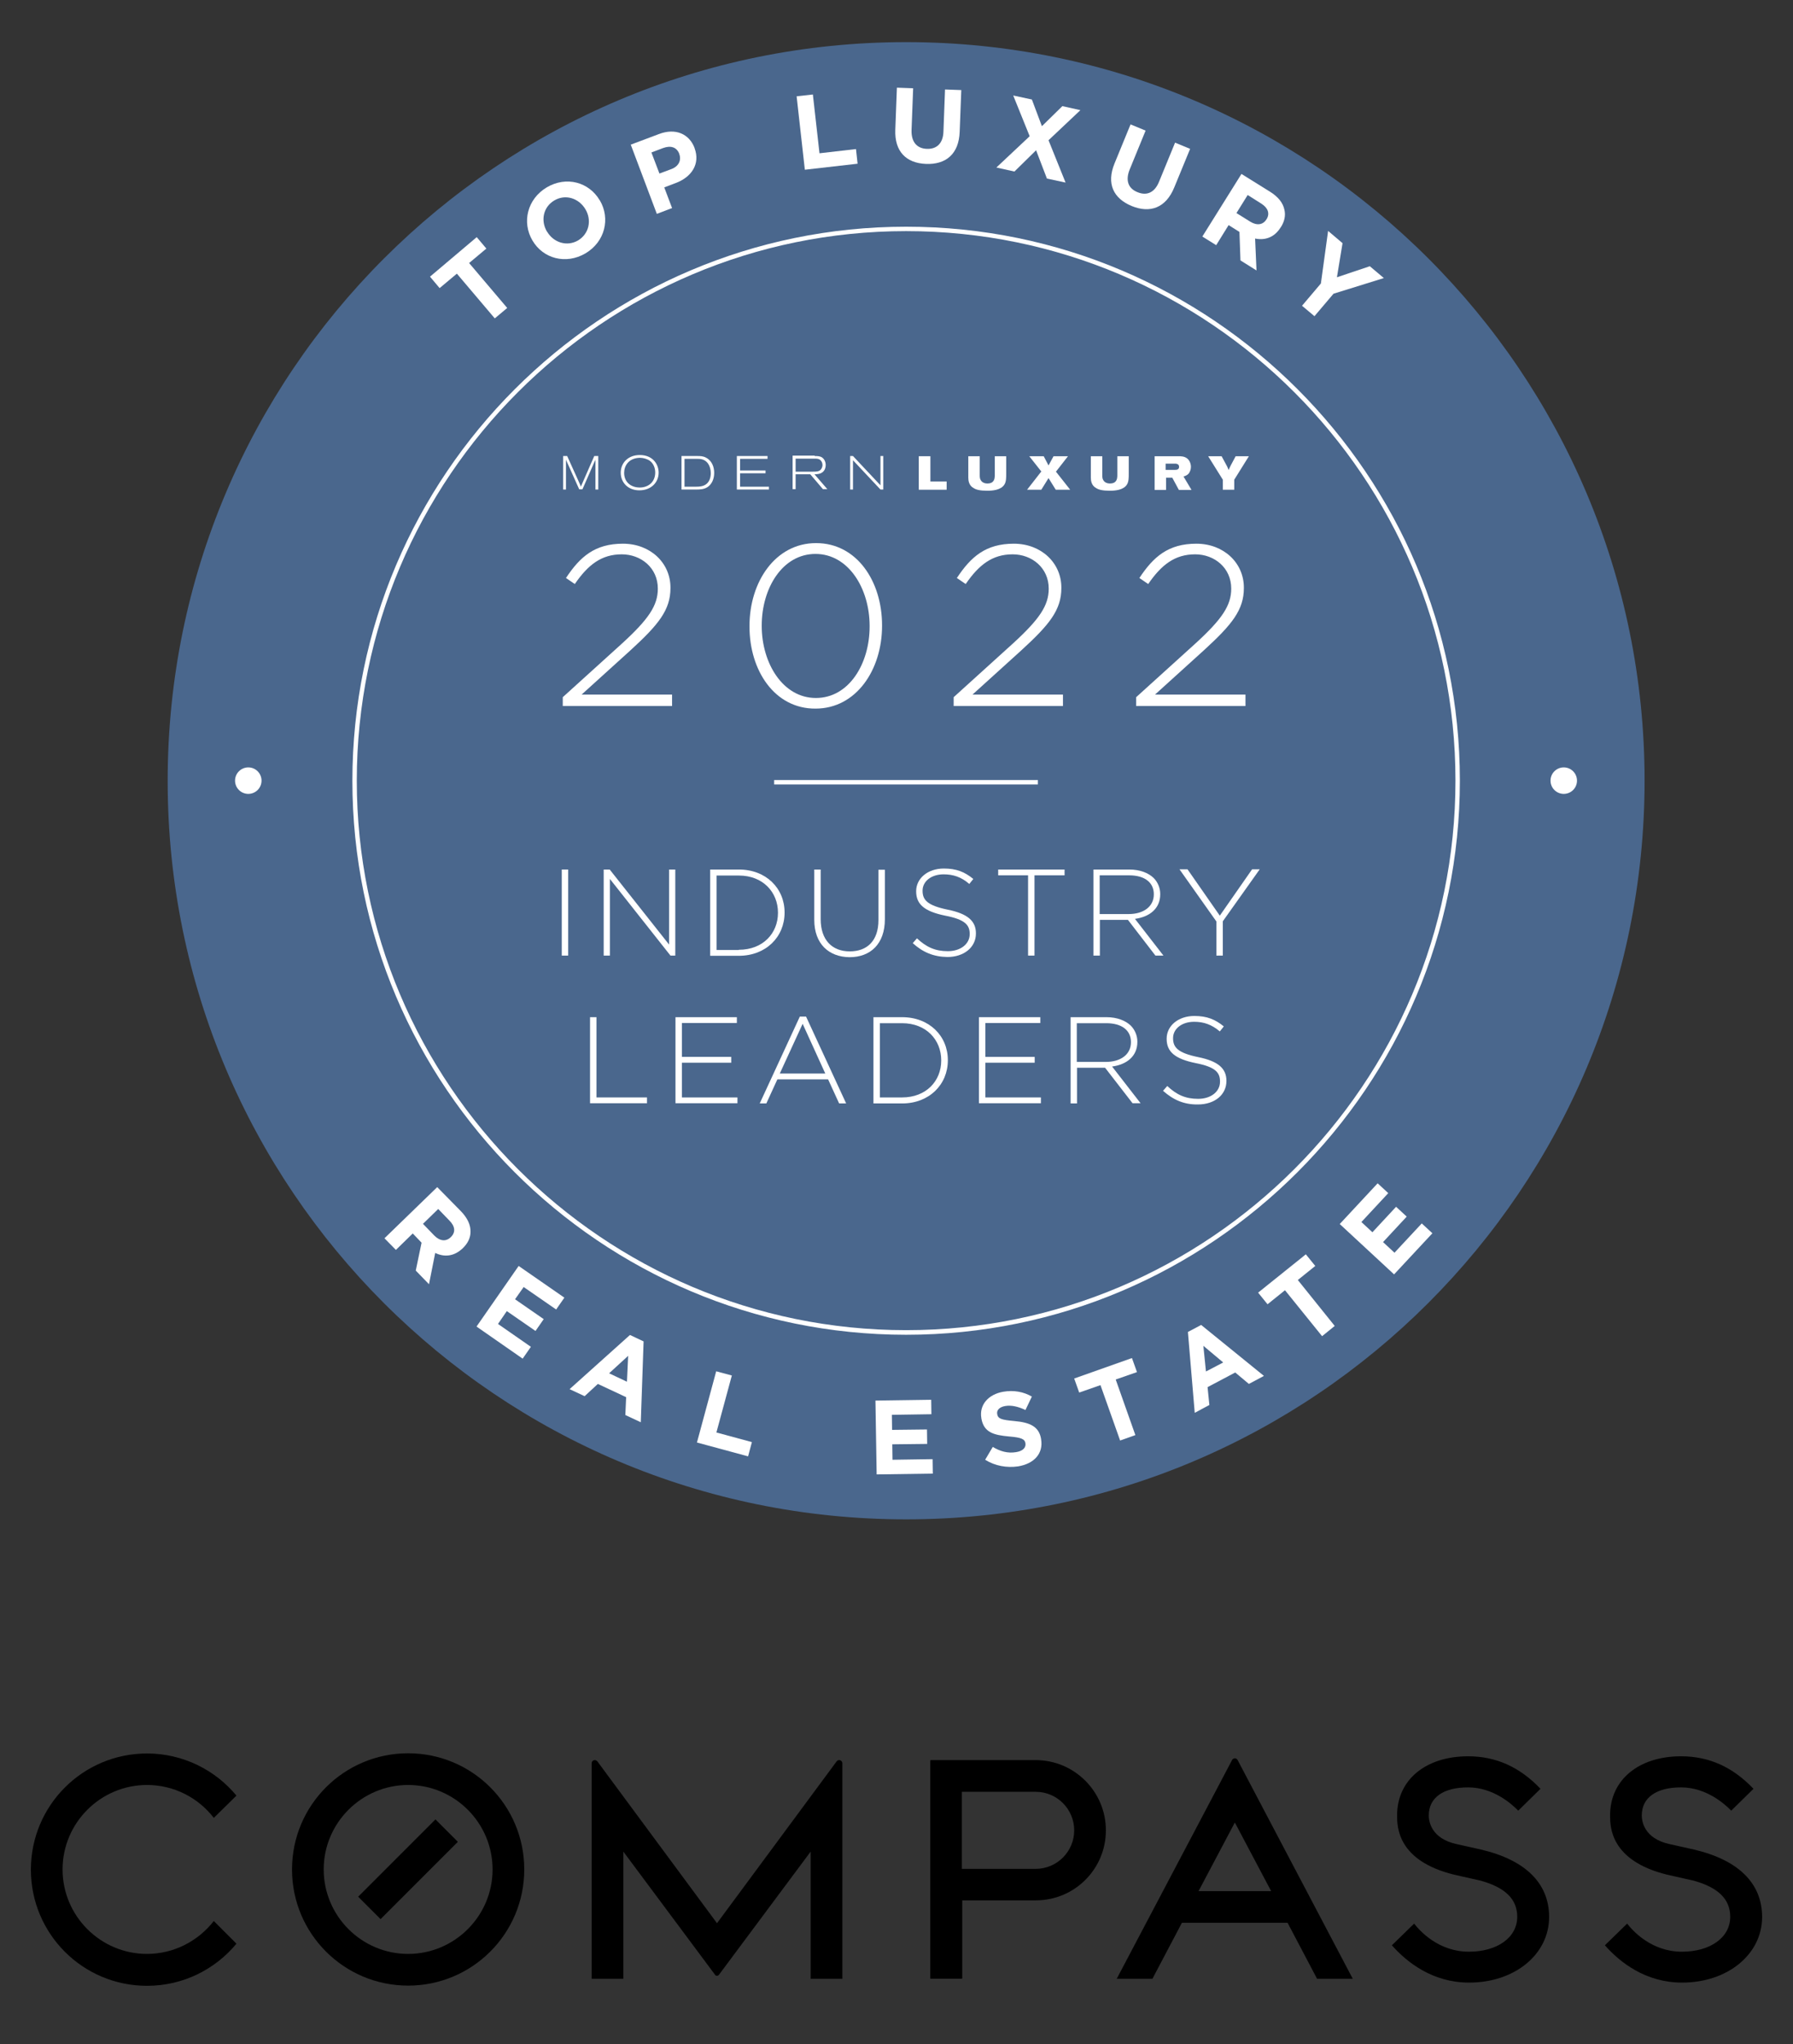 <?xml version="1.0" encoding="UTF-8"?> <svg xmlns="http://www.w3.org/2000/svg" xmlns:xlink="http://www.w3.org/1999/xlink" version="1.1" id="Layer_3" x="0px" y="0px" viewBox="0 0 894 1018.8" style="enable-background:new 0 0 894 1018.8;" xml:space="preserve"><rect x="0" y="0" width="894" height="1018.8" fill="#333333" stroke="none"/> <style type="text/css"> .st0{fill:#4A678D;} .st1{fill:#FFFFFF;} </style> <g> <path d="M203.5,889.7c23.2,0,42.1,18.9,42.1,42.1c0,23.2-18.9,42.1-42.1,42.1s-42.1-18.9-42.1-42.1 C161.4,908.6,180.3,889.7,203.5,889.7 M203.5,873.9c-32,0-57.9,25.9-57.9,57.9s25.9,57.9,57.9,57.9s57.9-25.9,57.9-57.9 S235.5,873.9,203.5,873.9L203.5,873.9z"></path> <path d="M418.4,877.3c-0.6,0-1,0.3-1.3,0.7l-59.6,80.6L297.9,878c-0.3-0.4-0.8-0.7-1.3-0.7c-0.9,0-1.6,0.7-1.6,1.6v107.4h15.8 v-63.4l45.8,61.5c0.2,0.3,0.5,0.4,0.9,0.4l0,0l0,0c0.4,0,0.7-0.2,0.9-0.4l45.8-61.5v63.4H420V878.9 C420,878,419.3,877.3,418.4,877.3z"></path> <g> <path d="M479.7,947.2v39h-15.8V877.3"></path> <path d="M516.4,877.3h-52.5v108.9h15.8v-39h36.8c19.3,0,34.9-15.6,34.9-34.9S535.7,877.3,516.4,877.3z M516.4,931.5h-36.8v-38.4 h36.8c10.6,0,19.2,8.6,19.2,19.2C535.6,922.9,527,931.5,516.4,931.5z"></path> </g> <path d="M106.6,957.5c-7.7,9.9-19.8,16.4-33.3,16.4c-23.2,0-42.1-18.9-42.1-42.1s18.9-42.1,42.1-42.1c13.5,0,25.6,6.4,33.3,16.4 l11.3-11.1c-10.6-12.8-26.7-21-44.6-21c-32,0-57.9,25.9-57.9,57.9s25.9,57.9,57.9,57.9c18,0,34-8.2,44.6-21L106.6,957.5z"></path> <g> <path d="M732.5,988.2c-18.2,0-31-10.1-38.5-18.6l11.1-10.8c2.8,3.6,12.1,14,27.3,14c14.2,0,24.1-7.1,24.1-17.4 c0-8.8-6-14.6-18.2-18l-13.3-3c-28.4-7-28.4-24-28.4-29.6c0-17.6,14.2-29.4,35.4-29.4c13.9,0,25.7,5.3,36.1,16.2L757,902.5 c-2.9-3-12.2-11.6-25-11.6c-12.4,0-19.6,5.1-19.6,14c0,2.7,1,11.5,14,14.3l12.1,2.7c22.1,5.2,33.9,16.8,33.9,33.6 C772.4,974.1,755.3,988.2,732.5,988.2z"></path> </g> <g> <path d="M838.7,988.2c-18.2,0-31-10.1-38.5-18.6l11.1-10.8c2.8,3.6,12.1,14,27.3,14c14.2,0,24.1-7.1,24.1-17.4 c0-8.8-6-14.6-18.2-18l-13.3-3c-28.4-7-28.4-24-28.4-29.6c0-17.6,14.2-29.4,35.4-29.4c13.9,0,25.7,5.3,36.1,16.2l-11.1,10.9 c-2.9-3-12.2-11.6-25-11.6c-12.4,0-19.6,5.1-19.6,14c0,2.7,1,11.5,14,14.3l12.1,2.7c22.1,5.2,33.9,16.8,33.9,33.6 C878.6,974.1,861.4,988.2,838.7,988.2z"></path> </g> <g> <rect x="176.3" y="923.9" transform="matrix(0.707 -0.707 0.707 0.707 -599.252 416.836)" width="54.5" height="15.8"></rect> </g> <path d="M617.1,877.3c-0.3-0.5-0.8-0.9-1.4-0.9s-1.2,0.4-1.4,0.9l-57.5,109h17.8l14.7-27.9H642l14.7,27.9h17.8L617.1,877.3z M597.6,942.6l18.1-34.2l18.1,34.2H597.6z"></path> </g> <g> <g> <path class="st0" d="M451.8,757.3c203.3,0,368.2-164.8,368.2-368.2S655.1,21,451.8,21S83.6,185.8,83.6,389.2 S248.4,757.3,451.8,757.3"></path> <path class="st1" d="M123.8,395.7c3.6,0,6.6-2.9,6.6-6.6c0-3.6-2.9-6.6-6.6-6.6c-3.6,0-6.6,2.9-6.6,6.6 C117.2,392.8,120.2,395.7,123.8,395.7"></path> <path class="st1" d="M779.7,395.7c3.6,0,6.6-2.9,6.6-6.6c0-3.6-2.9-6.6-6.6-6.6c-3.6,0-6.6,2.9-6.6,6.6 C773.1,392.8,776.1,395.7,779.7,395.7"></path> <path class="st1" d="M451.8,665.3c-152.3,0-276.1-123.9-276.1-276.1S299.5,113,451.8,113s276.1,123.9,276.1,276.1 S604,665.3,451.8,665.3z M451.8,115.2c-151.1,0-273.9,122.9-273.9,273.9c0,151.1,122.9,273.9,273.9,273.9 c151.1,0,273.9-122.9,273.9-273.9C725.7,238.1,602.8,115.2,451.8,115.2z"></path> </g> <rect x="386" y="388.8" class="st1" width="131.5" height="2.2"></rect> <g> <path class="st1" d="M282.8,227.3l6.1,13.5c0.4,0.8,0.5,1.1,0.7,1.8l6.7-15.3h2V244h-1.4v-14.9c-0.2,0.5-0.2,0.6-0.5,1.1l-6,13.7 h-1.6l-6.1-13.6c-0.2-0.5-0.3-0.6-0.5-1.2V244h-1.4v-16.7H282.8z"></path> <path class="st1" d="M311.2,235.7c0,4.6,3.4,7.3,7.8,7.3c4.2,0,7.7-2.7,7.7-7.5c0-2.1-0.8-4.5-2.8-5.9c-0.7-0.5-2.7-1.5-5.3-1.4 C313.4,228.5,311.2,232.2,311.2,235.7 M328.4,235.6c0,4.8-3.7,8.8-9.6,8.8c-5.6,0-9.3-3.8-9.3-8.8c0-4.9,3.7-8.8,9.5-8.8 C325.4,226.8,328.4,231.3,328.4,235.6"></path> <path class="st1" d="M341.2,242.6h5.1c2.1,0,4.5,0,6.2-1.6c1.4-1.3,1.9-3.3,1.9-5.2c0-1.8-0.5-3.5-1.4-4.8 c-1.7-2.3-4.1-2.3-5.3-2.3h-6.4V242.6z M339.7,227.3h8c1.4,0,2.8,0,4.3,0.8c3,1.5,4.1,4.7,4.1,7.6c0,3.2-1.3,5.7-3.2,7 c-1.9,1.3-4.1,1.3-5.9,1.3h-7.2V227.3z"></path> </g> <polygon class="st1" points="367.4,227.3 382.7,227.3 382.7,228.7 369,228.7 369,234.5 381.7,234.5 381.7,235.9 369,235.9 369,242.6 383.4,242.6 383.4,244 367.4,244 "></polygon> <g> <path class="st1" d="M396.7,235.1h8.6c1.6,0,3.1,0,4-1.1c0.5-0.6,0.8-1.5,0.8-2.2c0-1.1-0.5-2-1.1-2.5c-0.8-0.7-1.8-0.7-2.7-0.7 h-9.6V235.1z M406.2,227.3c1.1,0,2.4,0,3.5,0.6c1.2,0.7,2,2.2,2,3.9c0,1.2-0.4,2.6-1.5,3.5c-1.2,1-2.9,1.1-4.1,1.1l6.4,7.4h-2.2 l-6.3-7.4h-7.3v7.4h-1.5v-16.7H406.2z"></path> </g> <polygon class="st1" points="440.4,227.3 440.4,244 439,244 425.3,229.4 425.3,244 423.9,244 423.9,227.3 425.3,227.3 439,241.9 439,227.3 "></polygon> <polygon class="st1" points="463.9,227.4 463.9,240 472,240 472,244.1 458.1,244.1 458.1,227.4 "></polygon> <g> <path class="st1" d="M482.8,227.4h5.7v9.5c0,1,0.1,1.8,0.5,2.4c0.7,1.3,2.2,1.7,3.3,1.7c1.5,0,2.4-0.5,2.7-0.9c1-0.9,1-2.5,1-3.3 v-9.4h5.7v8.7c0,2,0,4-0.9,5.4c-1.7,2.8-6,3.1-8.5,3.1c-3.6,0-5.6-0.5-6.8-1.3c-2.5-1.3-2.7-3.9-2.7-5.3V227.4z"></path> </g> <polygon class="st1" points="513.2,227.4 520.4,227.4 522.8,232 525.3,227.4 532.5,227.4 526.5,235.1 533.6,244.1 526.4,244.1 522.8,238.3 519.2,244.1 512.1,244.1 519.2,235 "></polygon> <g> <path class="st1" d="M543.9,227.4h5.7v9.5c0,1,0.1,1.8,0.5,2.4c0.7,1.3,2.2,1.7,3.3,1.7c1.5,0,2.4-0.5,2.7-0.9c1-0.9,1-2.5,1-3.3 v-9.4h5.7v8.7c0,2,0,4-0.9,5.4c-1.7,2.8-6,3.1-8.5,3.1c-3.6,0-5.6-0.5-6.8-1.3c-2.5-1.3-2.7-3.9-2.7-5.3V227.4z"></path> <path class="st1" d="M581.3,234.2h4.3c0.9,0,2.3,0,2.3-1.5c0-0.4-0.1-0.8-0.4-1.1c-0.5-0.4-1-0.5-1.5-0.5h-4.8V234.2z M575.6,227.4h11.8c1.4,0,3.1,0,4.5,1.1c1.2,0.9,1.9,2.6,1.9,4.2c0,1.2-0.4,2.3-1,3.2c-0.9,1.1-2,1.4-2.7,1.6l4,6.7h-6.3l-3.3-6.1 h-3.1v6.1h-5.7V227.4z"></path> <path class="st1" d="M609.1,227.4l2.7,5c0.4,0.9,0.5,1,0.8,1.9c0.4-0.9,0.5-1.2,1-2.2l2.5-4.7h6.6l-7.3,11.7v5h-5.7v-5l-7.3-11.7 H609.1z"></path> </g> <g> <path class="st1" d="M218,591.7l11.8,12c3.3,3.4,4.9,6.9,4.8,10.3c0,2.9-1.3,5.7-3.8,8.1l-0.1,0.1c-4.3,4.1-9.2,4.5-13.7,2.3 l-3.1,15.6l-6.6-6.8l2.9-13.9l-4.4-4.6l-8.4,8.2l-5.7-5.8L218,591.7z M216.6,615.9c2.8,2.8,5.8,3,8.1,0.8l0.1-0.1 c2.5-2.4,2.1-5.4-0.7-8.2l-5.6-5.8l-7.6,7.4L216.6,615.9z"></path> </g> <g> <path class="st1" d="M258.6,631l22.8,15.8l-4.1,5.9l-16.2-11.2l-4.3,6.1l14.3,9.9l-4.1,5.9l-14.3-9.9l-4.4,6.4l16.4,11.4l-4.1,5.9 l-23-16L258.6,631z"></path> </g> <g> <path class="st1" d="M314.1,665.4l6.8,3.2l-1.4,40.3l-7.7-3.6l0.4-8.9l-14.1-6.6l-6.6,6.1l-7.5-3.5L314.1,665.4z M312.6,688.7 l0.6-12.9l-9.5,8.7L312.6,688.7z"></path> </g> <g> <path class="st1" d="M357.1,683.5l7.8,2.1l-7.7,28.4l17.7,4.8l-1.9,7.1l-25.5-6.9L357.1,683.5z"></path> </g> <g> <path class="st1" d="M436.5,698.1l27.8-0.4l0.1,7.2l-19.7,0.3l0.1,7.5l17.4-0.2l0.1,7.2l-17.4,0.2l0.1,7.7l20-0.3l0.1,7.2l-28,0.4 L436.5,698.1z"></path> </g> <g> <path class="st1" d="M491.2,727.6l3.8-6.4c3.7,2.2,7.4,3.3,11.6,2.6c3.3-0.5,5-2.2,4.7-4.3l0-0.1c-0.3-2-1.8-2.9-8.1-3.4 c-7.6-0.7-12.7-1.9-13.9-9.1l0-0.1c-1.1-6.6,3.5-11.8,10.9-13.1c5.3-0.9,10.1,0,14.3,2.4l-3.2,6.7c-3.6-1.7-7-2.5-10-2 c-3.1,0.5-4.4,2.2-4.1,3.9l0,0.1c0.4,2.4,2.1,2.9,8.6,3.5c7.7,0.7,12.3,2.7,13.3,9l0,0.1c1.2,7.2-3.6,12.2-11.5,13.5 C502,731.7,496.2,730.7,491.2,727.6z"></path> </g> <g> <path class="st1" d="M548.7,690.4l-10.6,3.7l-2.5-7l28.8-10.2l2.5,7l-10.6,3.7l9.8,27.7l-7.6,2.7L548.7,690.4z"></path> </g> <g> <path class="st1" d="M592.3,663.9l6.6-3.5l31.3,25.4l-7.5,4l-6.8-5.7l-13.8,7.3l0.9,8.9l-7.3,3.9L592.3,663.9z M609.9,679.1 l-9.9-8.3l1.3,12.8L609.9,679.1z"></path> </g> <g> <path class="st1" d="M640.7,643.1l-8.7,7l-4.7-5.8l23.8-19.1l4.7,5.8l-8.7,7l18.4,22.9l-6.3,5.1L640.7,643.1z"></path> </g> <g> <path class="st1" d="M668,610.1l18.9-20.3l5.3,4.9l-13.4,14.4l5.5,5.1l11.8-12.7l5.3,4.9l-11.8,12.7l5.7,5.3l13.6-14.6l5.3,4.9 l-19.1,20.5L668,610.1z"></path> </g> <g> <path class="st1" d="M227.8,136.4l-8.6,7.2l-4.8-5.7l23.3-19.7l4.8,5.7l-8.6,7.2l19,22.4l-6.2,5.2L227.8,136.4z"></path> </g> <g> <path class="st1" d="M265.5,119.9L265.5,119.9c-5.4-9.1-2.6-20.7,7.1-26.5c9.8-5.8,21.1-2.6,26.4,6.4l0.1,0.1 c5.3,9,2.6,20.6-7.2,26.4C282.1,132,270.8,128.9,265.5,119.9z M291.9,104.3L291.9,104.3c-3.3-5.5-9.9-7.7-15.5-4.4 c-5.6,3.3-6.9,10.1-3.7,15.5l0.1,0.1c3.2,5.4,9.9,7.6,15.5,4.3C293.8,116.4,295.1,109.7,291.9,104.3z"></path> </g> <g> <path class="st1" d="M314.5,72.1l14.1-5.3c8.2-3.1,15-0.1,17.7,6.9l0,0.1c3,8-1.6,14.5-9.3,17.4l-5.8,2.2l3.9,10.3l-7.6,2.9 L314.5,72.1z M334.7,84.3c3.8-1.4,5.1-4.5,4-7.5l0-0.1c-1.3-3.4-4.3-4.3-8.1-2.9l-5.8,2.2l4,10.5L334.7,84.3z"></path> </g> <g> <path class="st1" d="M397.2,48l8.1-0.9l3.3,29.3l18.2-2.1l0.8,7.3l-26.3,3L397.2,48z"></path> </g> <g> <path class="st1" d="M446.4,64.7l0.8-21l8.1,0.3l-0.8,20.8c-0.2,6,2.7,9.2,7.6,9.4s8.1-2.7,8.3-8.5l0.8-21.1l8.1,0.3l-0.8,20.8 c-0.4,11.1-6.9,16.4-16.8,16C451.8,81.3,446,75.5,446.4,64.7z"></path> </g> <g> <path class="st1" d="M513.4,67.9l-8.2-20.3l9.3,2l5,13.3l10.2-10l9,2l-15.9,15l8.5,21.1l-9.3-2l-5.4-14.1l-10.8,10.6l-9-2 L513.4,67.9z"></path> </g> <g> <path class="st1" d="M555.7,81.5l8-19.5l7.5,3.1l-7.9,19.3c-2.3,5.6-0.7,9.6,3.9,11.4c4.6,1.9,8.5,0.2,10.7-5.2l8-19.5l7.5,3.1 l-7.9,19.2c-4.2,10.3-12.1,13-21.2,9.3C555.1,98.9,551.6,91.5,555.7,81.5z"></path> </g> <g> <path class="st1" d="M619,86.7l14.3,8.9c4,2.5,6.4,5.5,7.1,8.9c0.7,2.8,0.1,5.9-1.8,8.8l-0.1,0.1c-3.1,5-7.8,6.5-12.7,5.5 l0.7,15.9l-8-5l-0.5-14.2l-5.4-3.4l-6.2,10l-6.9-4.3L619,86.7z M623.4,110.5c3.4,2.1,6.4,1.5,8-1.1l0.1-0.1 c1.8-2.9,0.7-5.7-2.6-7.8l-6.8-4.3l-5.6,9L623.4,110.5z"></path> </g> <g> <path class="st1" d="M658.6,141.3l3.6-26.2l7.2,6.1l-2.8,17l16.4-5.5l7,5.9l-25.1,7.8l-9.5,11.2l-6.2-5.2L658.6,141.3z"></path> </g> <g> <path class="st1" d="M280.6,347.5l29.7-26.9c13.1-12,17.7-18.8,17.7-27.2c0-10.4-8.4-17.1-18-17.1c-10.1,0-16.8,5.2-23.4,14.8 l-4.4-3c7-10.6,14.4-17.1,28.4-17.1c13.6,0,23.7,9.5,23.7,21.9v0.2c0,10.9-5.9,18.2-19.9,31l-24.4,22.1h45.1v5.7h-54.5V347.5z"></path> <path class="st1" d="M373.7,312.3V312c0-22,12.9-41.3,33.2-41.3c20.3,0,32.9,19,32.9,41v0.2c0,22-12.9,41.3-33.2,41.3 C386.3,353.3,373.7,334.3,373.7,312.3z M433.6,312.3V312c0-18.6-10.5-35.9-27-35.9c-16.5,0-26.8,17.1-26.8,35.7v0.2 c0,18.5,10.5,35.9,27,35.9C423.4,347.9,433.6,330.7,433.6,312.3z"></path> <path class="st1" d="M475.5,347.5l29.7-26.9c13.1-12,17.7-18.8,17.7-27.2c0-10.4-8.4-17.1-18-17.1c-10.1,0-16.8,5.2-23.4,14.8 l-4.4-3c7-10.6,14.4-17.1,28.4-17.1c13.6,0,23.7,9.5,23.7,21.9v0.2c0,10.9-5.9,18.2-19.9,31l-24.4,22.1h45.1v5.7h-54.5V347.5z"></path> <path class="st1" d="M566.5,347.5l29.7-26.9c13.1-12,17.7-18.8,17.7-27.2c0-10.4-8.4-17.1-18-17.1c-10.1,0-16.8,5.2-23.4,14.8 l-4.4-3c7-10.6,14.4-17.1,28.4-17.1c13.6,0,23.7,9.5,23.7,21.9v0.2c0,10.9-5.9,18.2-19.9,31l-24.4,22.1H621v5.7h-54.5V347.5z"></path> </g> <g> <path class="st1" d="M280.1,433.4h3.2v42.9h-3.2V433.4z"></path> <path class="st1" d="M301,433.4h3l29.6,37.4v-37.4h3.1v42.9h-2.4l-30.2-38.2v38.2H301V433.4z"></path> <path class="st1" d="M354.1,433.4h14.3c13.5,0,22.8,9.3,22.8,21.4v0.1c0,12.1-9.3,21.5-22.8,21.5h-14.3V433.4z M368.4,473.4 c12,0,19.5-8.2,19.5-18.4v-0.1c0-10.2-7.5-18.5-19.5-18.5h-11.1v37.1H368.4z"></path> <path class="st1" d="M406,458.5v-25.1h3.2v24.8c0,10.1,5.5,16,14.5,16c8.7,0,14.3-5.3,14.3-15.6v-25.1h3.2v24.7 c0,12.3-7.2,18.9-17.6,18.9C413.3,477,406,470.5,406,458.5z"></path> <path class="st1" d="M455.1,470.1l2.1-2.4c4.7,4.4,9.1,6.4,15.4,6.4c6.4,0,10.9-3.6,10.9-8.5v-0.1c0-4.5-2.4-7.2-12.2-9.1 c-10.3-2.1-14.5-5.6-14.5-12.1v-0.1c0-6.4,5.8-11.3,13.8-11.3c6.3,0,10.4,1.7,14.7,5.2l-2,2.5c-4-3.5-8.1-4.8-12.8-4.8 c-6.3,0-10.5,3.6-10.5,8.1v0.1c0,4.5,2.3,7.3,12.5,9.4c9.9,2,14.1,5.6,14.1,11.8v0.1c0,6.9-6,11.7-14.2,11.7 C465.5,476.9,460.2,474.7,455.1,470.1z"></path> <path class="st1" d="M512.7,436.3h-15v-2.9h33.1v2.9h-15v40h-3.2V436.3z"></path> <path class="st1" d="M545.1,433.4h18c5.3,0,9.5,1.7,12.1,4.2c2,2,3.3,4.9,3.3,8v0.1c0,7.2-5.3,11.3-12.6,12.3l14.2,18.3h-4 l-13.7-17.8h-14v17.8h-3.2V433.4z M562.8,455.6c7.2,0,12.5-3.6,12.5-9.8v-0.1c0-5.8-4.5-9.4-12.3-9.4h-14.7v19.3H562.8z"></path> <path class="st1" d="M606.5,459.3l-18.4-26h4l16.1,23.1l16.1-23.1h3.8l-18.4,25.9v17.1h-3.2V459.3z"></path> </g> <g> <path class="st1" d="M294.2,507h3.2v40h25.2v2.9h-28.4V507z"></path> <path class="st1" d="M336.8,507h30.6v2.9h-27.4v16.9h24.6v2.9h-24.6V547h27.7v2.9h-30.9V507z"></path> <path class="st1" d="M398.8,506.7h3.1l20,43.3h-3.5l-5.5-12h-25.3l-5.5,12h-3.3L398.8,506.7z M411.5,535.1l-11.3-24.8l-11.4,24.8 H411.5z"></path> <path class="st1" d="M435.5,507h14.3c13.5,0,22.8,9.3,22.8,21.4v0.1c0,12.1-9.3,21.5-22.8,21.5h-14.3V507z M449.8,547 c12,0,19.5-8.2,19.5-18.4v-0.1c0-10.2-7.5-18.5-19.5-18.5h-11.1V547H449.8z"></path> <path class="st1" d="M488.1,507h30.6v2.9h-27.4v16.9h24.6v2.9h-24.6V547h27.7v2.9h-30.9V507z"></path> <path class="st1" d="M533.7,507h18c5.3,0,9.5,1.7,12.1,4.2c2,2,3.3,4.9,3.3,8v0.1c0,7.2-5.3,11.3-12.6,12.3l14.2,18.3h-4 L551,532.2h-14V550h-3.2V507z M551.4,529.3c7.2,0,12.5-3.6,12.5-9.8v-0.1c0-5.8-4.5-9.4-12.3-9.4h-14.7v19.3H551.4z"></path> <path class="st1" d="M579.9,543.7l2.1-2.4c4.7,4.4,9.1,6.4,15.4,6.4c6.4,0,10.9-3.6,10.9-8.5V539c0-4.5-2.4-7.2-12.1-9.1 c-10.3-2.1-14.5-5.6-14.5-12.1v-0.1c0-6.4,5.8-11.3,13.8-11.3c6.3,0,10.4,1.7,14.7,5.2l-2,2.5c-4.1-3.5-8.1-4.8-12.8-4.8 c-6.3,0-10.5,3.6-10.5,8.1v0.1c0,4.5,2.3,7.3,12.5,9.4c9.9,2,14.1,5.6,14.1,11.8v0.1c0,6.9-5.9,11.7-14.2,11.7 C590.4,550.6,585.1,548.3,579.9,543.7z"></path> </g> </g> </svg> 